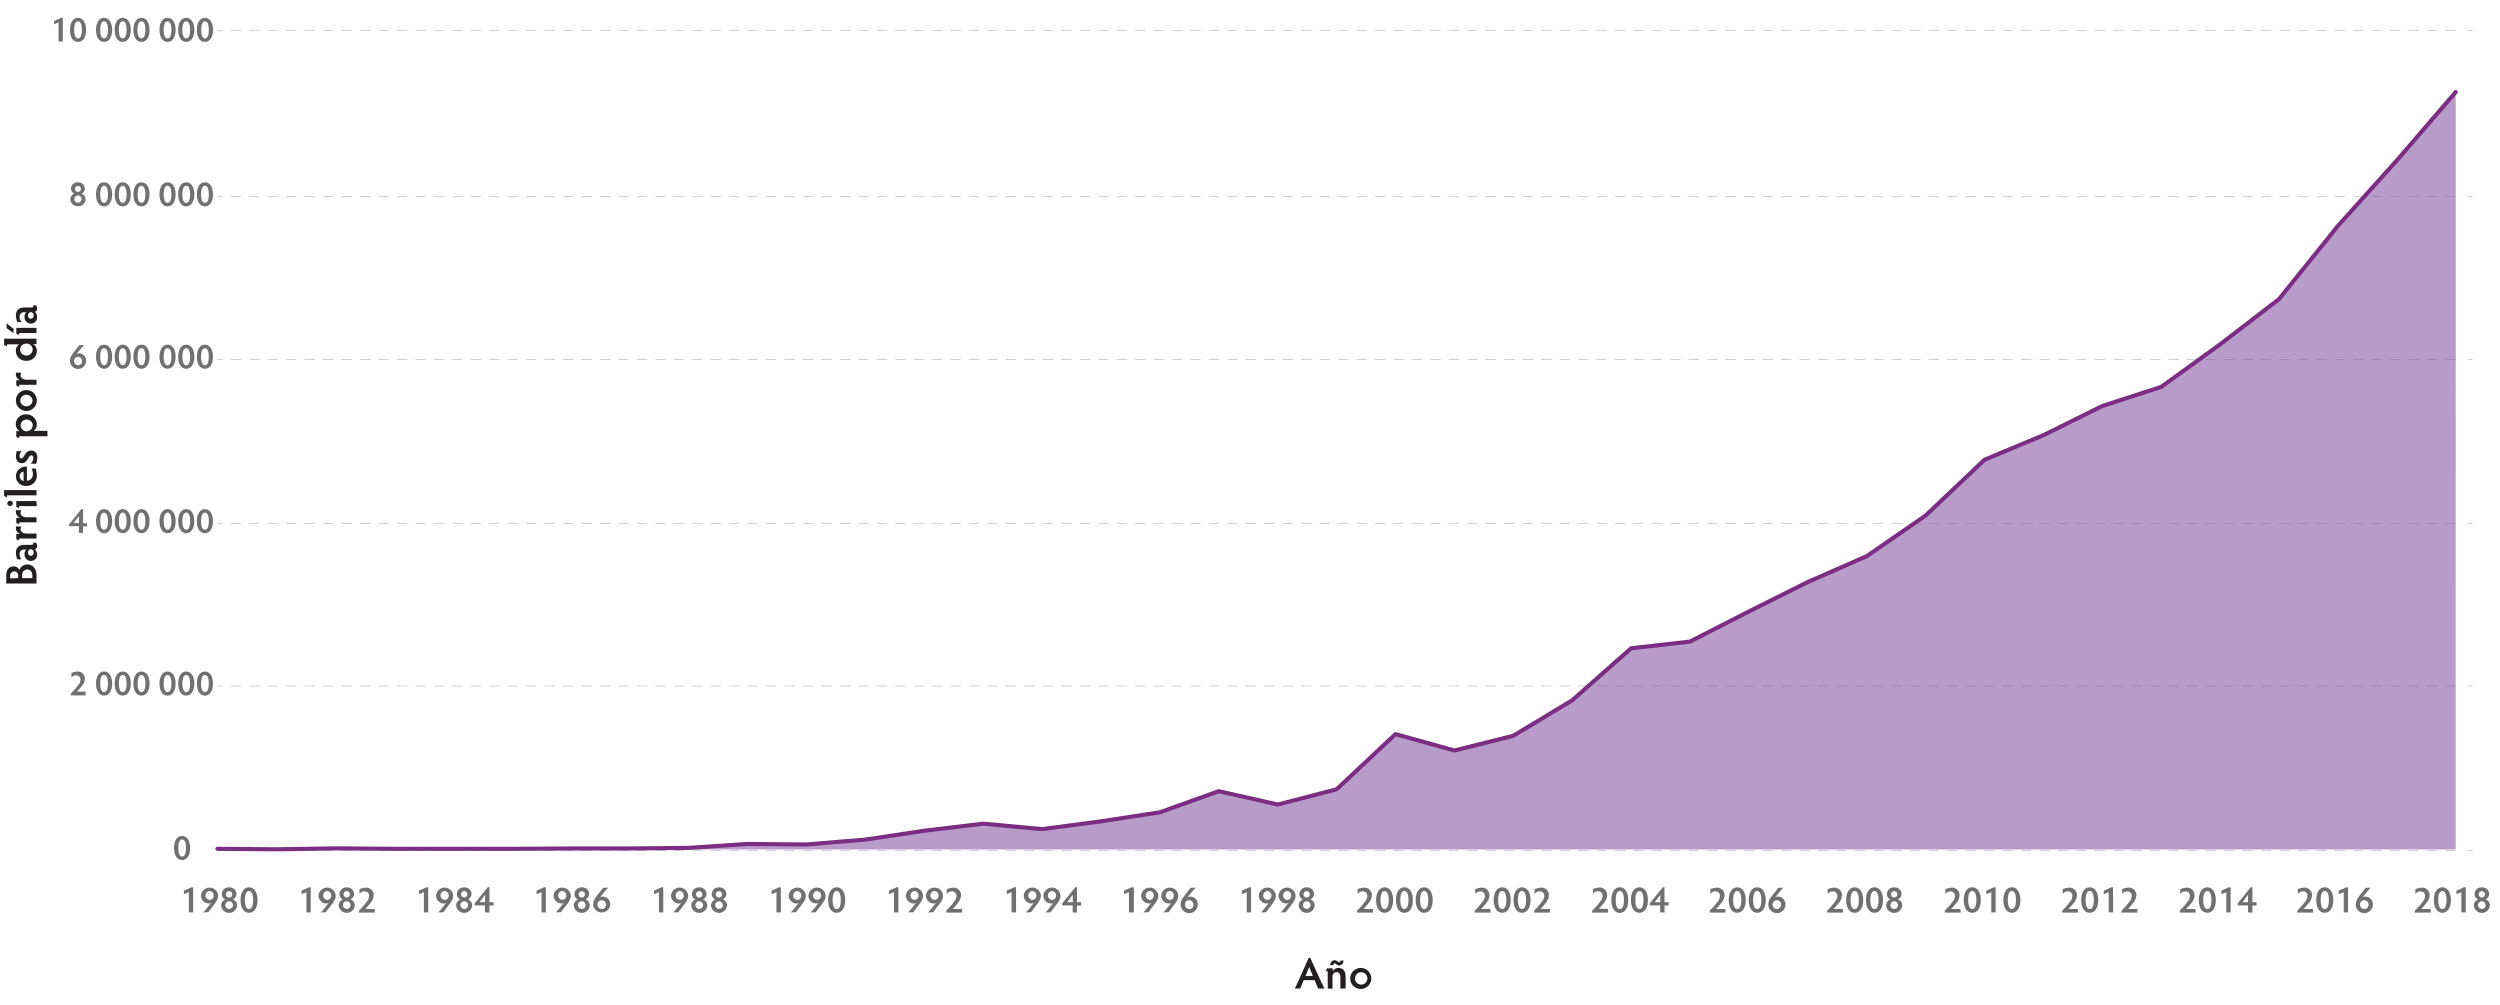 <svg id="Layer_1" data-name="Layer 1" xmlns="http://www.w3.org/2000/svg" viewBox="0 0 509.33 204.85"><defs><style>.cls-1,.cls-2,.cls-3,.cls-5{fill:none;}.cls-2,.cls-3{stroke:#414042;stroke-miterlimit:10;stroke-width:0.05px;}.cls-3{stroke-dasharray:2.09 1.67;}.cls-4{fill:#713b97;opacity:0.5;}.cls-5{stroke:#7a2d82;stroke-linecap:round;stroke-linejoin:round;stroke-width:0.84px;}.cls-6{isolation:isolate;}.cls-7{fill:#707071;}.cls-8{fill:#231f20;}</style></defs><title>Murray-Importaciones-de-petroleo-crudo-de-China-de-1980-2018-fig-1</title><rect class="cls-1" x="39.75" y="6.38" width="464.02" height="166.68"/><line class="cls-2" x1="44.3" y1="173.27" x2="45.35" y2="173.27"/><line class="cls-3" x1="47.02" y1="173.27" x2="501.88" y2="173.27"/><line class="cls-2" x1="502.72" y1="173.27" x2="503.77" y2="173.27"/><line class="cls-2" x1="44.3" y1="139.76" x2="45.35" y2="139.76"/><line class="cls-3" x1="47.02" y1="139.76" x2="501.88" y2="139.76"/><line class="cls-2" x1="502.72" y1="139.76" x2="503.77" y2="139.76"/><line class="cls-2" x1="44.3" y1="106.68" x2="45.35" y2="106.68"/><line class="cls-3" x1="47.02" y1="106.68" x2="501.88" y2="106.68"/><line class="cls-2" x1="502.72" y1="106.68" x2="503.77" y2="106.68"/><line class="cls-2" x1="44.3" y1="73.18" x2="45.35" y2="73.18"/><line class="cls-3" x1="47.02" y1="73.18" x2="501.88" y2="73.18"/><line class="cls-2" x1="502.72" y1="73.18" x2="503.77" y2="73.18"/><line class="cls-2" x1="44.3" y1="40.09" x2="45.35" y2="40.09"/><line class="cls-3" x1="47.02" y1="40.09" x2="501.88" y2="40.09"/><line class="cls-2" x1="502.72" y1="40.09" x2="503.77" y2="40.09"/><line class="cls-2" x1="44.3" y1="6.17" x2="45.35" y2="6.17"/><line class="cls-3" x1="47.02" y1="6.17" x2="501.88" y2="6.17"/><line class="cls-2" x1="502.72" y1="6.17" x2="503.77" y2="6.17"/><rect class="cls-1" x="39.75" y="6.38" width="464.02" height="166.68"/><path class="cls-4" d="M44.3,172.93l12,.1,12-.19,12,.09,12,0h12l12-.07h12l12-.12,12-.8,12,.11,12-1,12-1.8,12-1.44,12,1.11,12-1.59,12-1.84,12-4.3,12,2.72,12-3.1,12-11.25,12,3.34,12-3,12-7.23,12-10.6,12-1.36,12-6.14,12-6,12-5.26,12-8.28,12-11.37,12-5,12-5.95,12-3.89,12-8.67,12-9.22,12-14.91,12-13.34,12-13.93V173.06H44.3"/><path class="cls-5" d="M44.3,172.93l12,.1,12-.19,12,.09,12,0h12l12-.07h12l12-.12,12-.8,12,.11,12-1,12-1.8,12-1.44,12,1.11,12-1.59,12-1.84,12-4.3,12,2.72,12-3.1,12-11.25,12,3.34,12-3,12-7.23,12-10.6,12-1.36,12-6.14,12-6,12-5.26,12-8.28,12-11.37,12-5,12-5.95,12-3.89,12-8.67,12-9.22,12-14.91,12-13.34,12-13.93"/><path class="cls-1" d="M40.11,172.93H44.3l12,.1,12-.19,12,.09,12,0h12l12-.07h12l12-.12,12-.8,12,.11,12-1,12-1.8,12-1.44,12,1.11,12-1.59,12-1.84,12-4.3,12,2.72,12-3.1,12-11.25,12,3.34,12-3,12-7.23,12-10.6,12-1.36,12-6.14,12-6,12-5.26,12-8.28,12-11.37,12-5,12-5.95,12-3.89,12-8.67,12-9.22,12-14.91,12-13.34,12-13.93h4.19"/><g class="cls-6"><path class="cls-7" d="M38.47,185.89c0-.16,0-.52,0-.79v-3.34c-.22.09-.73.3-1,.42v-.74c.28-.1,1.13-.47,1.5-.67h.39a8.06,8.06,0,0,0,0,.89v3.44c0,.28,0,.64,0,.79Z"/><path class="cls-7" d="M41.38,185.89c.19-.19.45-.47.65-.71.33-.4.72-.91,1-1.24a1,1,0,0,1-.45.13,1.61,1.61,0,0,1-1.63-1.62,1.75,1.75,0,0,1,3.49,0c0,.82-.41,1.33-1.38,2.57-.2.27-.52.66-.61.83Zm1.31-4.36a.91.91,0,0,0,0,1.81.85.85,0,0,0,.84-.88A.89.89,0,0,0,42.69,181.53Z"/><path class="cls-7" d="M46.68,180.79a1.39,1.39,0,0,1,1.5,1.32,1.21,1.21,0,0,1-.75,1.12,1.3,1.3,0,0,1,.89,1.24,1.64,1.64,0,0,1-3.27,0,1.33,1.33,0,0,1,.86-1.22,1.17,1.17,0,0,1-.71-1.11A1.38,1.38,0,0,1,46.68,180.79Zm0,4.39a.78.78,0,1,0,0-1.56.78.78,0,0,0-.77.77A.79.79,0,0,0,46.68,185.18Zm0-2.33a.64.64,0,0,0,.64-.66.62.62,0,0,0-.64-.63.64.64,0,0,0-.64.63A.65.65,0,0,0,46.68,182.85Z"/><path class="cls-7" d="M50.73,180.77c1.13,0,1.74,1.13,1.74,2.6s-.61,2.6-1.74,2.6S49,184.83,49,183.37,49.6,180.77,50.73,180.77Zm0,4.44c.57,0,.85-.76.85-1.84s-.28-1.85-.85-1.85-.84.76-.84,1.85S50.17,185.21,50.73,185.21Z"/></g><g class="cls-6"><path class="cls-7" d="M62.43,185.89c0-.16,0-.52,0-.79v-3.34c-.22.09-.74.3-1,.42v-.74c.28-.1,1.13-.47,1.5-.67h.38c0,.18,0,.63,0,.89v3.44c0,.28,0,.64,0,.79Z"/><path class="cls-7" d="M65.34,185.89a9.1,9.1,0,0,0,.64-.71c.33-.4.73-.91,1-1.24a1,1,0,0,1-.45.13,1.61,1.61,0,0,1-1.63-1.62,1.75,1.75,0,0,1,3.49,0c0,.82-.41,1.33-1.38,2.57-.2.27-.52.66-.62.83Zm1.31-4.36a.91.91,0,0,0,0,1.81.86.86,0,0,0,.84-.88A.89.89,0,0,0,66.65,181.53Z"/><path class="cls-7" d="M70.64,180.79a1.38,1.38,0,0,1,1.49,1.32,1.2,1.2,0,0,1-.74,1.12,1.3,1.3,0,0,1,.89,1.24,1.64,1.64,0,0,1-3.27,0,1.33,1.33,0,0,1,.86-1.22,1.17,1.17,0,0,1-.71-1.11A1.38,1.38,0,0,1,70.64,180.79Zm0,4.39a.78.78,0,1,0,0-1.56.78.78,0,0,0-.77.77A.79.79,0,0,0,70.64,185.18Zm0-2.33a.64.64,0,0,0,.64-.66.64.64,0,0,0-1.28,0A.65.65,0,0,0,70.64,182.85Z"/><path class="cls-7" d="M76.34,185.92c-.26,0-.8,0-1.21,0h-2v-.41a12.73,12.73,0,0,0,1.57-1.78,1.88,1.88,0,0,0,.49-1.19.88.88,0,0,0-.89-.94,1.24,1.24,0,0,0-1.07.55v-1a4.33,4.33,0,0,1,1.3-.31,1.51,1.51,0,0,1,1.6,1.6,2.54,2.54,0,0,1-.69,1.57,13.66,13.66,0,0,1-1,1.18h.85c.44,0,.83,0,1.06,0Z"/></g><g class="cls-6"><path class="cls-7" d="M86.36,185.89c0-.16,0-.52,0-.79v-3.34c-.22.09-.73.3-1,.42v-.74c.28-.1,1.13-.47,1.5-.67h.38c0,.18,0,.63,0,.89v3.44c0,.28,0,.64,0,.79Z"/><path class="cls-7" d="M89.27,185.89c.19-.19.44-.47.64-.71.33-.4.72-.91,1-1.24a.88.88,0,0,1-.44.13,1.61,1.61,0,0,1-1.63-1.62,1.75,1.75,0,0,1,3.49,0c0,.82-.42,1.33-1.39,2.57-.19.27-.51.66-.61.83Zm1.3-4.36a.91.91,0,0,0,0,1.81.86.86,0,0,0,.85-.88A.89.89,0,0,0,90.57,181.53Z"/><path class="cls-7" d="M94.57,180.79a1.39,1.39,0,0,1,1.49,1.32,1.19,1.19,0,0,1-.75,1.12,1.3,1.3,0,0,1,.89,1.24,1.64,1.64,0,0,1-3.27,0,1.33,1.33,0,0,1,.87-1.22,1.17,1.17,0,0,1-.72-1.11A1.39,1.39,0,0,1,94.57,180.79Zm0,4.39a.78.78,0,1,0-.77-.79A.78.78,0,0,0,94.57,185.18Zm0-2.33a.64.64,0,0,0,.64-.66.64.64,0,0,0-1.28,0A.64.64,0,0,0,94.57,182.85Z"/><path class="cls-7" d="M98.81,185.89c0-.19,0-.46,0-.73v-.7H96.7v-.39l2.68-3.32h.33c0,.19,0,.57,0,.9v2.15l.85,0v.69l-.85,0v.7c0,.28,0,.56,0,.73Zm-1.12-2.08h1.14v-1.52Z"/></g><g class="cls-6"><path class="cls-7" d="M110.32,185.89c0-.16,0-.52,0-.79v-3.34c-.22.09-.73.3-1,.42v-.74c.27-.1,1.13-.47,1.5-.67h.38c0,.18,0,.63,0,.89v3.44c0,.28,0,.64,0,.79Z"/><path class="cls-7" d="M113.23,185.89c.19-.19.44-.47.64-.71.33-.4.72-.91,1-1.24a.91.91,0,0,1-.44.13,1.61,1.61,0,0,1-1.63-1.62,1.75,1.75,0,0,1,3.49,0c0,.82-.42,1.33-1.39,2.57-.2.27-.51.66-.61.83Zm1.3-4.36a.91.91,0,0,0,0,1.81.86.86,0,0,0,.85-.88A.89.89,0,0,0,114.53,181.53Z"/><path class="cls-7" d="M118.53,180.79a1.39,1.39,0,0,1,1.49,1.32,1.21,1.21,0,0,1-.75,1.12,1.3,1.3,0,0,1,.89,1.24,1.64,1.64,0,0,1-3.27,0,1.33,1.33,0,0,1,.87-1.22,1.17,1.17,0,0,1-.72-1.11A1.39,1.39,0,0,1,118.53,180.79Zm0,4.39a.78.78,0,0,0,0-1.56.77.77,0,0,0-.77.77A.78.78,0,0,0,118.53,185.18Zm0-2.33a.64.64,0,0,0,.64-.66.64.64,0,0,0-1.28,0A.64.64,0,0,0,118.53,182.85Z"/><path class="cls-7" d="M123.9,180.85c-.19.19-.47.51-.75.84s-.58.71-.91,1.12a1,1,0,0,1,.55-.14,1.53,1.53,0,0,1,1.53,1.62,1.74,1.74,0,0,1-3.47,0c0-.77.27-1.23,1.42-2.63a6.1,6.1,0,0,0,.58-.78Zm-1.3,4.36a.88.88,0,0,0,.86-.89.9.9,0,0,0-.88-.92.87.87,0,0,0-.86.89A.9.9,0,0,0,122.6,185.21Z"/></g><g class="cls-6"><path class="cls-7" d="M134.24,185.89c0-.16,0-.52,0-.79v-3.34c-.22.09-.74.3-1,.42v-.74c.28-.1,1.13-.47,1.5-.67h.39a8.06,8.06,0,0,0,0,.89v3.44c0,.28,0,.64,0,.79Z"/><path class="cls-7" d="M137.15,185.89a9.1,9.1,0,0,0,.64-.71c.34-.4.73-.91,1-1.24a1,1,0,0,1-.45.13,1.61,1.61,0,0,1-1.63-1.62,1.75,1.75,0,0,1,3.49,0c0,.82-.41,1.33-1.38,2.57-.2.27-.52.66-.61.83Zm1.31-4.36a.91.91,0,0,0,0,1.81.86.86,0,0,0,.84-.88A.89.89,0,0,0,138.46,181.53Z"/><path class="cls-7" d="M142.45,180.79a1.38,1.38,0,0,1,1.49,1.32,1.2,1.2,0,0,1-.74,1.12,1.3,1.3,0,0,1,.89,1.24,1.64,1.64,0,0,1-3.27,0,1.33,1.33,0,0,1,.86-1.22,1.17,1.17,0,0,1-.71-1.11A1.38,1.38,0,0,1,142.45,180.79Zm0,4.39a.78.78,0,1,0,0-1.56.78.78,0,0,0-.77.77A.79.79,0,0,0,142.45,185.18Zm0-2.33a.64.64,0,0,0,.64-.66.64.64,0,0,0-1.28,0A.65.65,0,0,0,142.45,182.85Z"/><path class="cls-7" d="M146.49,180.79a1.39,1.39,0,0,1,1.49,1.32,1.21,1.21,0,0,1-.75,1.12,1.3,1.3,0,0,1,.89,1.24,1.64,1.64,0,0,1-3.27,0,1.33,1.33,0,0,1,.87-1.22,1.17,1.17,0,0,1-.72-1.11A1.39,1.39,0,0,1,146.49,180.79Zm0,4.39a.78.78,0,0,0,0-1.56.77.77,0,0,0-.77.77A.78.78,0,0,0,146.49,185.18Zm0-2.33a.64.64,0,0,0,.64-.66.63.63,0,0,0-.64-.63.64.64,0,0,0-.65.63A.65.65,0,0,0,146.49,182.85Z"/></g><g class="cls-6"><path class="cls-7" d="M158.2,185.89c0-.16,0-.52,0-.79v-3.34c-.21.09-.73.3-1,.42v-.74c.28-.1,1.13-.47,1.5-.67h.38c0,.18,0,.63,0,.89v3.44c0,.28,0,.64,0,.79Z"/><path class="cls-7" d="M161.11,185.89a9.1,9.1,0,0,0,.64-.71c.33-.4.73-.91,1-1.24a.88.88,0,0,1-.44.13,1.61,1.61,0,0,1-1.63-1.62,1.75,1.75,0,0,1,3.49,0c0,.82-.41,1.33-1.38,2.57-.2.27-.52.66-.62.83Zm1.31-4.36a.91.91,0,0,0,0,1.81.86.86,0,0,0,.84-.88A.89.89,0,0,0,162.42,181.53Z"/><path class="cls-7" d="M165.14,185.89c.19-.19.45-.47.65-.71.33-.4.72-.91,1-1.24a1,1,0,0,1-.45.13,1.61,1.61,0,0,1-1.63-1.62,1.75,1.75,0,0,1,3.49,0c0,.82-.41,1.33-1.38,2.57-.2.27-.51.66-.61.83Zm1.31-4.36a.91.91,0,0,0,0,1.81.85.85,0,0,0,.84-.88A.89.89,0,0,0,166.45,181.53Z"/><path class="cls-7" d="M170.46,180.77c1.13,0,1.74,1.13,1.74,2.6s-.61,2.6-1.74,2.6-1.73-1.14-1.73-2.6S169.33,180.77,170.46,180.77Zm0,4.44c.57,0,.84-.76.84-1.84s-.27-1.85-.84-1.85-.84.76-.84,1.85S169.89,185.21,170.46,185.21Z"/></g><g class="cls-6"><path class="cls-7" d="M182.13,185.89c0-.16,0-.52,0-.79v-3.34c-.22.09-.73.3-1,.42v-.74a15.3,15.3,0,0,0,1.5-.67h.39c0,.18,0,.63,0,.89v3.44c0,.28,0,.64,0,.79Z"/><path class="cls-7" d="M185,185.89c.18-.19.44-.47.64-.71.33-.4.72-.91,1-1.24a.91.91,0,0,1-.45.13,1.61,1.61,0,0,1-1.62-1.62,1.75,1.75,0,0,1,3.49,0c0,.82-.42,1.33-1.39,2.57-.2.27-.51.66-.61.83Zm1.3-4.36a.91.91,0,0,0,0,1.81.85.85,0,0,0,.84-.88A.89.89,0,0,0,186.34,181.53Z"/><path class="cls-7" d="M189.07,185.89c.19-.19.44-.47.64-.71.33-.4.72-.91,1-1.24a.88.88,0,0,1-.44.13,1.61,1.61,0,0,1-1.63-1.62,1.75,1.75,0,0,1,3.49,0c0,.82-.42,1.33-1.39,2.57-.19.27-.51.66-.61.83Zm1.3-4.36a.91.91,0,0,0,0,1.81.86.86,0,0,0,.85-.88A.89.89,0,0,0,190.37,181.53Z"/><path class="cls-7" d="M196,185.92c-.25,0-.79,0-1.21,0h-2v-.41a12.73,12.73,0,0,0,1.57-1.78,1.91,1.91,0,0,0,.5-1.19.89.89,0,0,0-.9-.94,1.26,1.26,0,0,0-1.07.55v-1a4.33,4.33,0,0,1,1.31-.31,1.51,1.51,0,0,1,1.59,1.6,2.58,2.58,0,0,1-.68,1.57,13.71,13.71,0,0,1-1,1.18H195c.44,0,.82,0,1.05,0Z"/></g><g class="cls-6"><path class="cls-7" d="M206.09,185.89c0-.16,0-.52,0-.79v-3.34c-.22.09-.73.3-1,.42v-.74a15.3,15.3,0,0,0,1.5-.67H207c0,.18,0,.63,0,.89v3.44c0,.28,0,.64,0,.79Z"/><path class="cls-7" d="M209,185.89c.18-.19.44-.47.64-.71.33-.4.72-.91,1-1.24a.91.91,0,0,1-.45.13,1.61,1.61,0,0,1-1.62-1.62,1.75,1.75,0,0,1,3.49,0c0,.82-.42,1.33-1.39,2.57-.2.27-.51.66-.61.83Zm1.3-4.36a.91.91,0,0,0,0,1.81.85.85,0,0,0,.84-.88A.89.89,0,0,0,210.3,181.53Z"/><path class="cls-7" d="M213,185.89c.19-.19.44-.47.64-.71.33-.4.72-.91,1-1.24a.88.88,0,0,1-.44.13,1.61,1.61,0,0,1-1.63-1.62,1.75,1.75,0,0,1,3.49,0c0,.82-.42,1.33-1.39,2.57-.19.27-.51.66-.61.83Zm1.3-4.36a.91.91,0,0,0,0,1.81.86.86,0,0,0,.85-.88A.89.89,0,0,0,214.33,181.53Z"/><path class="cls-7" d="M218.53,185.89a5.32,5.32,0,0,0,0-.73v-.7h-2.13v-.39l2.68-3.32h.33c0,.19,0,.57,0,.9v2.15l.84,0v.69l-.84,0v.7c0,.28,0,.56,0,.73Zm-1.11-2.08h1.14v-1.52Z"/></g><g class="cls-6"><path class="cls-7" d="M230,185.89c0-.16,0-.52,0-.79v-3.34c-.21.09-.73.3-1,.42v-.74c.28-.1,1.13-.47,1.5-.67H231c0,.18,0,.63,0,.89v3.44c0,.28,0,.64,0,.79Z"/><path class="cls-7" d="M232.92,185.89a9.1,9.1,0,0,0,.64-.71c.33-.4.73-.91,1-1.24a.88.88,0,0,1-.44.13,1.61,1.61,0,0,1-1.63-1.62,1.75,1.75,0,0,1,3.49,0c0,.82-.41,1.33-1.39,2.57-.19.27-.51.66-.61.83Zm1.31-4.36a.91.91,0,0,0,0,1.81.86.86,0,0,0,.84-.88A.89.89,0,0,0,234.23,181.53Z"/><path class="cls-7" d="M237,185.89c.19-.19.45-.47.65-.71.33-.4.72-.91,1-1.24a1,1,0,0,1-.45.13,1.61,1.61,0,0,1-1.63-1.62,1.75,1.75,0,0,1,3.49,0c0,.82-.41,1.33-1.38,2.57-.2.27-.52.66-.61.83Zm1.31-4.36a.91.91,0,0,0,0,1.81.85.85,0,0,0,.84-.88A.89.89,0,0,0,238.26,181.53Z"/><path class="cls-7" d="M243.6,180.85c-.19.19-.48.51-.76.84s-.58.71-.9,1.12a1,1,0,0,1,.55-.14,1.53,1.53,0,0,1,1.53,1.62,1.74,1.74,0,0,1-3.48,0c0-.77.27-1.23,1.43-2.63a6.1,6.1,0,0,0,.58-.78Zm-1.31,4.36a.87.87,0,0,0,.86-.89.9.9,0,0,0-.87-.92.87.87,0,0,0-.87.89A.91.91,0,0,0,242.29,185.21Z"/></g><g class="cls-6"><path class="cls-7" d="M254,185.89c0-.16,0-.52,0-.79v-3.34c-.22.09-.73.3-1,.42v-.74c.28-.1,1.13-.47,1.5-.67h.38c0,.18,0,.63,0,.89v3.44c0,.28,0,.64,0,.79Z"/><path class="cls-7" d="M256.88,185.89a9.1,9.1,0,0,0,.64-.71c.33-.4.73-.91,1-1.24a.88.88,0,0,1-.44.13,1.61,1.61,0,0,1-1.63-1.62,1.75,1.75,0,0,1,3.49,0c0,.82-.41,1.33-1.39,2.57-.19.27-.51.66-.61.83Zm1.3-4.36a.91.91,0,0,0,0,1.81.86.86,0,0,0,.85-.88A.89.89,0,0,0,258.18,181.53Z"/><path class="cls-7" d="M260.91,185.89a9.1,9.1,0,0,0,.64-.71c.34-.4.73-.91,1-1.24a1,1,0,0,1-.45.13,1.61,1.61,0,0,1-1.63-1.62,1.75,1.75,0,0,1,3.49,0c0,.82-.41,1.33-1.38,2.57-.2.27-.52.66-.61.83Zm1.31-4.36a.91.91,0,0,0,0,1.81.86.86,0,0,0,.84-.88A.89.89,0,0,0,262.22,181.53Z"/><path class="cls-7" d="M266.21,180.79a1.39,1.39,0,0,1,1.5,1.32,1.21,1.21,0,0,1-.75,1.12,1.3,1.3,0,0,1,.89,1.24,1.64,1.64,0,0,1-3.27,0,1.33,1.33,0,0,1,.86-1.22,1.17,1.17,0,0,1-.71-1.11A1.38,1.38,0,0,1,266.21,180.79Zm0,4.39a.78.78,0,1,0,0-1.56.78.78,0,0,0-.77.77A.79.79,0,0,0,266.21,185.18Zm0-2.33a.64.64,0,0,0,.64-.66.64.64,0,0,0-1.28,0A.65.65,0,0,0,266.21,182.85Z"/></g><g class="cls-6"><path class="cls-7" d="M279.71,185.92c-.26,0-.8,0-1.22,0h-2v-.41a12.12,12.12,0,0,0,1.57-1.78,1.91,1.91,0,0,0,.5-1.19.88.88,0,0,0-.9-.94,1.26,1.26,0,0,0-1.07.55v-1a4.33,4.33,0,0,1,1.31-.31,1.51,1.51,0,0,1,1.59,1.6,2.58,2.58,0,0,1-.68,1.57,13.71,13.71,0,0,1-1,1.18h.86c.44,0,.82,0,1.06,0Z"/><path class="cls-7" d="M282.09,180.77c1.13,0,1.74,1.13,1.74,2.6s-.61,2.6-1.74,2.6-1.74-1.14-1.74-2.6S281,180.77,282.09,180.77Zm0,4.44c.57,0,.84-.76.84-1.84s-.27-1.85-.84-1.85-.84.76-.84,1.85S281.52,185.21,282.09,185.21Z"/><path class="cls-7" d="M286.12,180.77c1.13,0,1.74,1.13,1.74,2.6s-.61,2.6-1.74,2.6-1.73-1.14-1.73-2.6S285,180.77,286.12,180.77Zm0,4.44c.57,0,.84-.76.84-1.84s-.27-1.85-.84-1.85-.84.76-.84,1.85S285.56,185.21,286.12,185.21Z"/><path class="cls-7" d="M290.15,180.77c1.13,0,1.74,1.13,1.74,2.6s-.61,2.6-1.74,2.6-1.73-1.14-1.73-2.6S289,180.77,290.15,180.77Zm0,4.44c.58,0,.85-.76.85-1.84s-.27-1.85-.85-1.85-.83.76-.83,1.85S289.59,185.21,290.15,185.21Z"/></g><g class="cls-6"><path class="cls-7" d="M303.66,185.92c-.25,0-.8,0-1.21,0h-2v-.41a12.73,12.73,0,0,0,1.57-1.78,1.91,1.91,0,0,0,.5-1.19.89.89,0,0,0-.9-.94,1.24,1.24,0,0,0-1.07.55v-1a4.33,4.33,0,0,1,1.31-.31,1.51,1.51,0,0,1,1.59,1.6,2.58,2.58,0,0,1-.68,1.57,15.64,15.64,0,0,1-1.05,1.18h.86c.44,0,.82,0,1.05,0Z"/><path class="cls-7" d="M306.05,180.77c1.13,0,1.74,1.13,1.74,2.6s-.61,2.6-1.74,2.6-1.74-1.14-1.74-2.6S304.92,180.77,306.05,180.77Zm0,4.44c.57,0,.84-.76.84-1.84s-.27-1.85-.84-1.85-.84.76-.84,1.85S305.48,185.21,306.05,185.21Z"/><path class="cls-7" d="M310.08,180.77c1.13,0,1.74,1.13,1.74,2.6s-.61,2.6-1.74,2.6-1.73-1.14-1.73-2.6S309,180.77,310.08,180.77Zm0,4.44c.57,0,.84-.76.84-1.84s-.27-1.85-.84-1.85-.84.76-.84,1.85S309.51,185.21,310.08,185.21Z"/><path class="cls-7" d="M315.76,185.92c-.25,0-.8,0-1.21,0h-2v-.41a12.73,12.73,0,0,0,1.57-1.78,1.91,1.91,0,0,0,.5-1.19.89.89,0,0,0-.9-.94,1.24,1.24,0,0,0-1.07.55v-1a4.33,4.33,0,0,1,1.3-.31,1.51,1.51,0,0,1,1.6,1.6,2.58,2.58,0,0,1-.68,1.57,15.64,15.64,0,0,1-1,1.18h.86c.43,0,.82,0,1.05,0Z"/></g><g class="cls-6"><path class="cls-7" d="M327.59,185.92c-.26,0-.8,0-1.21,0h-2v-.41A12.73,12.73,0,0,0,326,183.7a1.88,1.88,0,0,0,.49-1.19.88.88,0,0,0-.89-.94,1.24,1.24,0,0,0-1.07.55v-1a4.33,4.33,0,0,1,1.3-.31,1.51,1.51,0,0,1,1.6,1.6,2.54,2.54,0,0,1-.69,1.57,13.66,13.66,0,0,1-1,1.18h.86c.43,0,.82,0,1,0Z"/><path class="cls-7" d="M330,180.77c1.13,0,1.74,1.13,1.74,2.6S331.1,186,330,186s-1.73-1.14-1.73-2.6S328.84,180.77,330,180.77Zm0,4.44c.58,0,.85-.76.85-1.84s-.27-1.85-.85-1.85-.83.76-.83,1.85S329.41,185.21,330,185.21Z"/><path class="cls-7" d="M334,180.77c1.13,0,1.74,1.13,1.74,2.6s-.61,2.6-1.74,2.6-1.74-1.14-1.74-2.6S332.87,180.77,334,180.77Zm0,4.44c.57,0,.84-.76.84-1.84s-.27-1.85-.84-1.85-.84.76-.84,1.85S333.44,185.21,334,185.21Z"/><path class="cls-7" d="M338.23,185.89c0-.19,0-.46,0-.73v-.7h-2.13v-.39l2.68-3.32h.33c0,.19,0,.57,0,.9v2.15l.85,0v.69l-.85,0v.7c0,.28,0,.56,0,.73Zm-1.12-2.08h1.14v-1.52Z"/></g><g class="cls-6"><path class="cls-7" d="M351.55,185.92c-.26,0-.8,0-1.21,0h-2v-.41a12.73,12.73,0,0,0,1.56-1.78,1.85,1.85,0,0,0,.5-1.19.88.88,0,0,0-.89-.94,1.24,1.24,0,0,0-1.07.55v-1a4.33,4.33,0,0,1,1.3-.31,1.51,1.51,0,0,1,1.6,1.6,2.54,2.54,0,0,1-.69,1.57,13.71,13.71,0,0,1-1.05,1.18h.86c.44,0,.82,0,1.06,0Z"/><path class="cls-7" d="M353.93,180.77c1.13,0,1.74,1.13,1.74,2.6s-.61,2.6-1.74,2.6-1.73-1.14-1.73-2.6S352.8,180.77,353.93,180.77Zm0,4.44c.57,0,.84-.76.84-1.84s-.27-1.85-.84-1.85-.84.76-.84,1.85S353.37,185.21,353.93,185.21Z"/><path class="cls-7" d="M358,180.77c1.13,0,1.74,1.13,1.74,2.6s-.61,2.6-1.74,2.6-1.73-1.14-1.73-2.6S356.83,180.77,358,180.77Zm0,4.44c.58,0,.85-.76.85-1.84s-.27-1.85-.85-1.85-.83.76-.83,1.85S357.4,185.21,358,185.21Z"/><path class="cls-7" d="M363.32,180.85c-.19.19-.47.51-.75.84s-.58.71-.91,1.12a1,1,0,0,1,.56-.14,1.53,1.53,0,0,1,1.53,1.62,1.74,1.74,0,0,1-3.48,0c0-.77.27-1.23,1.42-2.63a5.24,5.24,0,0,0,.58-.78Zm-1.3,4.36a.88.88,0,0,0,.86-.89.9.9,0,0,0-.88-.92.87.87,0,0,0-.86.89A.91.91,0,0,0,362,185.21Z"/></g><g class="cls-6"><path class="cls-7" d="M375.47,185.92c-.25,0-.79,0-1.21,0h-2v-.41a12.73,12.73,0,0,0,1.57-1.78,1.91,1.91,0,0,0,.5-1.19.89.89,0,0,0-.9-.94,1.24,1.24,0,0,0-1.07.55v-1a4.33,4.33,0,0,1,1.31-.31,1.51,1.51,0,0,1,1.59,1.6,2.58,2.58,0,0,1-.68,1.57,13.71,13.71,0,0,1-1.05,1.18h.86c.44,0,.82,0,1.05,0Z"/><path class="cls-7" d="M377.86,180.77c1.13,0,1.74,1.13,1.74,2.6s-.61,2.6-1.74,2.6-1.74-1.14-1.74-2.6S376.73,180.77,377.86,180.77Zm0,4.44c.57,0,.84-.76.84-1.84s-.27-1.85-.84-1.85-.84.76-.84,1.85S377.29,185.21,377.86,185.21Z"/><path class="cls-7" d="M381.89,180.77c1.13,0,1.74,1.13,1.74,2.6s-.61,2.6-1.74,2.6-1.73-1.14-1.73-2.6S380.76,180.77,381.89,180.77Zm0,4.44c.57,0,.84-.76.84-1.84s-.27-1.85-.84-1.85-.84.76-.84,1.85S381.32,185.21,381.89,185.21Z"/><path class="cls-7" d="M385.91,180.79a1.39,1.39,0,0,1,1.49,1.32,1.19,1.19,0,0,1-.75,1.12,1.3,1.3,0,0,1,.89,1.24,1.64,1.64,0,0,1-3.27,0,1.33,1.33,0,0,1,.87-1.22,1.17,1.17,0,0,1-.72-1.11A1.39,1.39,0,0,1,385.91,180.79Zm0,4.39a.78.78,0,0,0,0-1.56.77.77,0,0,0-.77.77A.78.78,0,0,0,385.91,185.18Zm0-2.33a.64.64,0,0,0,.64-.66.64.64,0,0,0-1.28,0A.64.64,0,0,0,385.91,182.85Z"/></g><g class="cls-6"><path class="cls-7" d="M399.43,185.92c-.25,0-.8,0-1.21,0h-2v-.41a12.73,12.73,0,0,0,1.57-1.78,1.91,1.91,0,0,0,.5-1.19.89.89,0,0,0-.9-.94,1.24,1.24,0,0,0-1.07.55v-1a4.33,4.33,0,0,1,1.3-.31,1.51,1.51,0,0,1,1.6,1.6,2.58,2.58,0,0,1-.68,1.57,15.64,15.64,0,0,1-1.05,1.18h.86c.43,0,.82,0,1.05,0Z"/><path class="cls-7" d="M401.81,180.77c1.14,0,1.75,1.13,1.75,2.6s-.61,2.6-1.75,2.6-1.73-1.14-1.73-2.6S400.68,180.77,401.81,180.77Zm0,4.44c.58,0,.85-.76.85-1.84s-.27-1.85-.85-1.85-.83.76-.83,1.85S401.25,185.21,401.81,185.21Z"/><path class="cls-7" d="M405.69,185.89c0-.16,0-.52,0-.79v-3.34c-.22.09-.73.3-1,.42v-.74c.28-.1,1.13-.47,1.5-.67h.38c0,.18,0,.63,0,.89v3.44c0,.28,0,.64,0,.79Z"/><path class="cls-7" d="M409.88,180.77c1.13,0,1.74,1.13,1.74,2.6s-.61,2.6-1.74,2.6-1.73-1.14-1.73-2.6S408.75,180.77,409.88,180.77Zm0,4.44c.57,0,.84-.76.84-1.84s-.27-1.85-.84-1.85-.84.76-.84,1.85S409.31,185.21,409.88,185.21Z"/></g><g class="cls-6"><path class="cls-7" d="M423.36,185.92c-.26,0-.8,0-1.22,0h-2v-.41a13.41,13.41,0,0,0,1.57-1.78,1.88,1.88,0,0,0,.49-1.19.88.88,0,0,0-.89-.94,1.28,1.28,0,0,0-1.08.55v-1a4.41,4.41,0,0,1,1.31-.31,1.51,1.51,0,0,1,1.6,1.6,2.54,2.54,0,0,1-.69,1.57,13.71,13.71,0,0,1-1.05,1.18h.86c.44,0,.82,0,1.06,0Z"/><path class="cls-7" d="M425.74,180.77c1.13,0,1.74,1.13,1.74,2.6s-.61,2.6-1.74,2.6-1.73-1.14-1.73-2.6S424.61,180.77,425.74,180.77Zm0,4.44c.57,0,.84-.76.84-1.84s-.27-1.85-.84-1.85-.84.76-.84,1.85S425.18,185.21,425.74,185.21Z"/><path class="cls-7" d="M429.61,185.89c0-.16,0-.52,0-.79v-3.34c-.22.09-.73.3-1,.42v-.74c.28-.1,1.13-.47,1.5-.67h.39a8.06,8.06,0,0,0,0,.89v3.44c0,.28,0,.64,0,.79Z"/><path class="cls-7" d="M435.46,185.92c-.26,0-.8,0-1.22,0h-2v-.41a12.73,12.73,0,0,0,1.56-1.78,1.85,1.85,0,0,0,.5-1.19.88.88,0,0,0-.9-.94,1.26,1.26,0,0,0-1.07.55v-1a4.33,4.33,0,0,1,1.31-.31,1.51,1.51,0,0,1,1.6,1.6,2.6,2.6,0,0,1-.69,1.57,13.71,13.71,0,0,1-1,1.18h.86c.44,0,.82,0,1.06,0Z"/></g><g class="cls-6"><path class="cls-7" d="M447.32,185.92c-.26,0-.8,0-1.22,0h-2v-.41a12.73,12.73,0,0,0,1.56-1.78,1.85,1.85,0,0,0,.5-1.19.88.88,0,0,0-.9-.94,1.26,1.26,0,0,0-1.07.55v-1a4.33,4.33,0,0,1,1.31-.31,1.52,1.52,0,0,1,1.6,1.6,2.6,2.6,0,0,1-.69,1.57,13.71,13.71,0,0,1-1.05,1.18h.86c.44,0,.82,0,1.06,0Z"/><path class="cls-7" d="M449.7,180.77c1.13,0,1.74,1.13,1.74,2.6s-.61,2.6-1.74,2.6-1.73-1.14-1.73-2.6S448.57,180.77,449.7,180.77Zm0,4.44c.57,0,.84-.76.84-1.84s-.27-1.85-.84-1.85-.84.76-.84,1.85S449.13,185.21,449.7,185.21Z"/><path class="cls-7" d="M453.57,185.89c0-.16,0-.52,0-.79v-3.34c-.22.09-.74.3-1,.42v-.74c.28-.1,1.13-.47,1.5-.67h.38c0,.18,0,.63,0,.89v3.44c0,.28,0,.64,0,.79Z"/><path class="cls-7" d="M458,185.89c0-.19,0-.46,0-.73v-.7h-2.12v-.39l2.67-3.32h.34c0,.19,0,.57,0,.9v2.15l.84,0v.69l-.84,0v.7c0,.28,0,.56,0,.73Zm-1.11-2.08H458v-1.52Z"/></g><g class="cls-6"><path class="cls-7" d="M471.24,185.92c-.25,0-.8,0-1.21,0h-2v-.41a12.73,12.73,0,0,0,1.57-1.78,1.91,1.91,0,0,0,.5-1.19.89.89,0,0,0-.9-.94,1.24,1.24,0,0,0-1.07.55v-1a4.33,4.33,0,0,1,1.3-.31,1.51,1.51,0,0,1,1.6,1.6,2.58,2.58,0,0,1-.68,1.57,15.64,15.64,0,0,1-1.05,1.18h.86c.43,0,.82,0,1.05,0Z"/><path class="cls-7" d="M473.63,180.77c1.13,0,1.74,1.13,1.74,2.6s-.61,2.6-1.74,2.6-1.74-1.14-1.74-2.6S472.49,180.77,473.63,180.77Zm0,4.44c.57,0,.84-.76.84-1.84s-.27-1.85-.84-1.85-.84.76-.84,1.85S473.06,185.21,473.63,185.21Z"/><path class="cls-7" d="M477.5,185.89c0-.16,0-.52,0-.79v-3.34c-.22.09-.73.3-1,.42v-.74c.28-.1,1.13-.47,1.5-.67h.38c0,.18,0,.63,0,.89v3.44c0,.28,0,.64,0,.79Z"/><path class="cls-7" d="M483,180.85c-.19.19-.48.51-.76.84s-.58.71-.9,1.12a1,1,0,0,1,.55-.14,1.53,1.53,0,0,1,1.53,1.62,1.74,1.74,0,0,1-3.48,0c0-.77.28-1.23,1.43-2.63a6.1,6.1,0,0,0,.58-.78Zm-1.31,4.36a.87.87,0,0,0,.86-.89.9.9,0,0,0-.87-.92.88.88,0,0,0-.87.89A.91.91,0,0,0,481.71,185.21Z"/></g><g class="cls-6"><path class="cls-7" d="M495.2,185.92c-.26,0-.8,0-1.21,0h-2v-.41a12.73,12.73,0,0,0,1.57-1.78,1.91,1.91,0,0,0,.5-1.19.89.89,0,0,0-.9-.94,1.24,1.24,0,0,0-1.07.55v-1a4.33,4.33,0,0,1,1.3-.31,1.51,1.51,0,0,1,1.6,1.6,2.54,2.54,0,0,1-.69,1.57,13.66,13.66,0,0,1-1,1.18h.86c.43,0,.82,0,1.05,0Z"/><path class="cls-7" d="M497.58,180.77c1.13,0,1.74,1.13,1.74,2.6s-.61,2.6-1.74,2.6-1.73-1.14-1.73-2.6S496.45,180.77,497.58,180.77Zm0,4.44c.58,0,.85-.76.85-1.84s-.27-1.85-.85-1.85-.83.76-.83,1.85S497,185.21,497.58,185.21Z"/><path class="cls-7" d="M501.46,185.89c0-.16,0-.52,0-.79v-3.34c-.22.09-.73.3-1,.42v-.74a15.3,15.3,0,0,0,1.5-.67h.39c0,.18,0,.63,0,.89v3.44c0,.28,0,.64,0,.79Z"/><path class="cls-7" d="M505.63,180.79a1.39,1.39,0,0,1,1.5,1.32,1.21,1.21,0,0,1-.75,1.12,1.3,1.3,0,0,1,.89,1.24,1.64,1.64,0,0,1-3.27,0,1.33,1.33,0,0,1,.86-1.22,1.18,1.18,0,0,1-.71-1.11A1.38,1.38,0,0,1,505.63,180.79Zm0,4.39a.78.78,0,1,0,0-1.56.78.78,0,0,0-.77.77A.79.79,0,0,0,505.63,185.18Zm0-2.33a.64.64,0,0,0,.64-.66.62.62,0,0,0-.64-.63.64.64,0,0,0-.64.63A.65.65,0,0,0,505.63,182.85Z"/></g><g class="cls-6"><path class="cls-7" d="M37.1,170.31c1.07,0,1.64,1.07,1.64,2.45s-.57,2.46-1.64,2.46-1.64-1.07-1.64-2.46S36,170.31,37.1,170.31Zm0,4.2c.54,0,.8-.72.8-1.75s-.26-1.74-.8-1.74-.79.72-.79,1.74S36.56,174.51,37.1,174.51Z"/></g><g class="cls-6"><path class="cls-7" d="M17.45,141.67c-.24,0-.75,0-1.15,0H14.44v-.39a11.41,11.41,0,0,0,1.49-1.69,1.76,1.76,0,0,0,.47-1.12.84.84,0,0,0-.85-.89,1.19,1.19,0,0,0-1,.52v-1a4.26,4.26,0,0,1,1.23-.29,1.43,1.43,0,0,1,1.51,1.51,2.4,2.4,0,0,1-.65,1.48,12.32,12.32,0,0,1-1,1.12h.81c.42,0,.78,0,1,0Z"/><path class="cls-7" d="M21.2,136.81c1.07,0,1.65,1.07,1.65,2.45s-.58,2.46-1.65,2.46-1.64-1.08-1.64-2.46S20.13,136.81,21.2,136.81Zm0,4.2c.54,0,.8-.72.8-1.75s-.26-1.75-.8-1.75-.79.72-.79,1.75S20.67,141,21.2,141Z"/><path class="cls-7" d="M25,136.81c1.07,0,1.65,1.07,1.65,2.45s-.58,2.46-1.65,2.46-1.64-1.08-1.64-2.46S23.94,136.81,25,136.81Zm0,4.2c.54,0,.8-.72.8-1.75s-.26-1.75-.8-1.75-.79.72-.79,1.75S24.48,141,25,141Z"/><path class="cls-7" d="M28.82,136.81c1.07,0,1.65,1.07,1.65,2.45s-.58,2.46-1.65,2.46-1.64-1.08-1.64-2.46S27.75,136.81,28.82,136.81Zm0,4.2c.54,0,.8-.72.8-1.75s-.26-1.75-.8-1.75-.79.72-.79,1.75S28.28,141,28.82,141Z"/><path class="cls-7" d="M34.13,136.81c1.07,0,1.65,1.07,1.65,2.45s-.58,2.46-1.65,2.46-1.64-1.08-1.64-2.46S33.06,136.81,34.13,136.81Zm0,4.2c.54,0,.8-.72.8-1.75s-.26-1.75-.8-1.75-.79.72-.79,1.75S33.6,141,34.13,141Z"/><path class="cls-7" d="M37.94,136.81c1.07,0,1.65,1.07,1.65,2.45s-.58,2.46-1.65,2.46-1.64-1.08-1.64-2.46S36.87,136.81,37.94,136.81Zm0,4.2c.54,0,.8-.72.8-1.75s-.26-1.75-.8-1.75-.79.72-.79,1.75S37.41,141,37.94,141Z"/><path class="cls-7" d="M41.75,136.81c1.07,0,1.64,1.07,1.64,2.45s-.57,2.46-1.64,2.46-1.64-1.08-1.64-2.46S40.68,136.81,41.75,136.81Zm0,4.2c.54,0,.8-.72.8-1.75s-.26-1.75-.8-1.75-.79.72-.79,1.75S41.21,141,41.75,141Z"/></g><g class="cls-6"><path class="cls-7" d="M16.07,108.56c0-.18,0-.43,0-.69v-.66h-2v-.37l2.53-3.14h.31v2.89a7.38,7.38,0,0,0,.8,0v.66l-.8,0v.66c0,.26,0,.53,0,.69Zm-1.06-2h1.08v-1.44Z"/><path class="cls-7" d="M21.2,103.72c1.07,0,1.65,1.07,1.65,2.46s-.58,2.45-1.65,2.45-1.64-1.07-1.64-2.45S20.13,103.72,21.2,103.72Zm0,4.2c.54,0,.8-.72.8-1.74s-.26-1.75-.8-1.75-.79.72-.79,1.75S20.67,107.92,21.2,107.92Z"/><path class="cls-7" d="M25,103.72c1.07,0,1.65,1.07,1.65,2.46s-.58,2.45-1.65,2.45-1.64-1.07-1.64-2.45S23.94,103.72,25,103.72Zm0,4.2c.54,0,.8-.72.8-1.74s-.26-1.75-.8-1.75-.79.72-.79,1.75S24.48,107.92,25,107.92Z"/><path class="cls-7" d="M28.82,103.72c1.07,0,1.65,1.07,1.65,2.46s-.58,2.45-1.65,2.45-1.64-1.07-1.64-2.45S27.75,103.72,28.82,103.72Zm0,4.2c.54,0,.8-.72.8-1.74s-.26-1.75-.8-1.75-.79.72-.79,1.75S28.28,107.92,28.82,107.92Z"/><path class="cls-7" d="M34.13,103.72c1.07,0,1.65,1.07,1.65,2.46s-.58,2.45-1.65,2.45-1.64-1.07-1.64-2.45S33.06,103.72,34.13,103.72Zm0,4.2c.54,0,.8-.72.8-1.74s-.26-1.75-.8-1.75-.79.72-.79,1.75S33.6,107.92,34.13,107.92Z"/><path class="cls-7" d="M37.94,103.72c1.07,0,1.65,1.07,1.65,2.46s-.58,2.45-1.65,2.45-1.64-1.07-1.64-2.45S36.87,103.72,37.94,103.72Zm0,4.2c.54,0,.8-.72.8-1.74s-.26-1.75-.8-1.75-.79.72-.79,1.75S37.41,107.92,37.94,107.92Z"/><path class="cls-7" d="M41.75,103.72c1.07,0,1.64,1.07,1.64,2.46s-.57,2.45-1.64,2.45-1.64-1.07-1.64-2.45S40.68,103.72,41.75,103.72Zm0,4.2c.54,0,.8-.72.8-1.74s-.26-1.75-.8-1.75-.79.72-.79,1.75S41.21,107.92,41.75,107.92Z"/></g><g class="cls-6"><path class="cls-7" d="M17.15,70.29c-.18.18-.45.49-.72.8s-.55.67-.85,1.06A.9.9,0,0,1,16.1,72a1.44,1.44,0,0,1,1.44,1.52,1.64,1.64,0,0,1-3.28,0c0-.72.26-1.16,1.35-2.48a4.82,4.82,0,0,0,.54-.74Zm-1.24,4.12a.83.83,0,0,0,.81-.84.84.84,0,0,0-.82-.86.81.81,0,0,0-.82.83A.86.86,0,0,0,15.91,74.41Z"/><path class="cls-7" d="M21.2,70.22c1.07,0,1.65,1.07,1.65,2.45s-.58,2.46-1.65,2.46-1.64-1.08-1.64-2.46S20.13,70.22,21.2,70.22Zm0,4.2c.54,0,.8-.72.8-1.75s-.26-1.74-.8-1.74-.79.72-.79,1.74S20.67,74.42,21.2,74.42Z"/><path class="cls-7" d="M25,70.22c1.07,0,1.65,1.07,1.65,2.45s-.58,2.46-1.65,2.46-1.64-1.08-1.64-2.46S23.94,70.22,25,70.22Zm0,4.2c.54,0,.8-.72.8-1.75s-.26-1.74-.8-1.74-.79.72-.79,1.74S24.48,74.42,25,74.42Z"/><path class="cls-7" d="M28.82,70.22c1.07,0,1.65,1.07,1.65,2.45s-.58,2.46-1.65,2.46-1.64-1.08-1.64-2.46S27.75,70.22,28.82,70.22Zm0,4.2c.54,0,.8-.72.8-1.75s-.26-1.74-.8-1.74-.79.72-.79,1.74S28.28,74.42,28.82,74.42Z"/><path class="cls-7" d="M34.13,70.22c1.07,0,1.65,1.07,1.65,2.45s-.58,2.46-1.65,2.46-1.64-1.08-1.64-2.46S33.06,70.22,34.13,70.22Zm0,4.2c.54,0,.8-.72.8-1.75s-.26-1.74-.8-1.74-.79.72-.79,1.74S33.6,74.42,34.13,74.42Z"/><path class="cls-7" d="M37.94,70.22c1.07,0,1.65,1.07,1.65,2.45s-.58,2.46-1.65,2.46-1.64-1.08-1.64-2.46S36.87,70.22,37.94,70.22Zm0,4.2c.54,0,.8-.72.8-1.75s-.26-1.74-.8-1.74-.79.72-.79,1.74S37.41,74.42,37.94,74.42Z"/><path class="cls-7" d="M41.75,70.22c1.07,0,1.64,1.07,1.64,2.45s-.57,2.46-1.64,2.46-1.64-1.08-1.64-2.46S40.68,70.22,41.75,70.22Zm0,4.2c.54,0,.8-.72.8-1.75s-.26-1.74-.8-1.74-.79.72-.79,1.74S41.21,74.42,41.75,74.42Z"/></g><g class="cls-6"><path class="cls-7" d="M15.88,37.15a1.31,1.31,0,0,1,1.41,1.25,1.15,1.15,0,0,1-.71,1.06,1.22,1.22,0,0,1,.84,1.17A1.42,1.42,0,0,1,15.88,42a1.43,1.43,0,0,1-1.55-1.41,1.26,1.26,0,0,1,.82-1.15,1.11,1.11,0,0,1-.68-1.05A1.31,1.31,0,0,1,15.88,37.15Zm0,4.15a.74.74,0,0,0,.74-.74.76.76,0,0,0-.74-.74.74.74,0,0,0,0,1.48Zm0-2.2a.6.6,0,0,0,.6-.62.59.59,0,0,0-.6-.6.6.6,0,0,0-.61.6A.61.61,0,0,0,15.88,39.1Z"/><path class="cls-7" d="M21.2,37.14c1.07,0,1.65,1.07,1.65,2.45s-.58,2.46-1.65,2.46S19.56,41,19.56,39.59,20.13,37.14,21.2,37.14Zm0,4.19c.54,0,.8-.72.8-1.74s-.26-1.75-.8-1.75-.79.72-.79,1.75S20.67,41.33,21.2,41.33Z"/><path class="cls-7" d="M25,37.14c1.07,0,1.65,1.07,1.65,2.45s-.58,2.46-1.65,2.46S23.37,41,23.37,39.59,23.94,37.14,25,37.14Zm0,4.19c.54,0,.8-.72.8-1.74s-.26-1.75-.8-1.75-.79.72-.79,1.75S24.48,41.33,25,41.33Z"/><path class="cls-7" d="M28.82,37.14c1.07,0,1.65,1.07,1.65,2.45s-.58,2.46-1.65,2.46S27.18,41,27.18,39.59,27.75,37.14,28.82,37.14Zm0,4.19c.54,0,.8-.72.8-1.74s-.26-1.75-.8-1.75-.79.72-.79,1.75S28.28,41.33,28.82,41.33Z"/><path class="cls-7" d="M34.13,37.14c1.07,0,1.65,1.07,1.65,2.45s-.58,2.46-1.65,2.46S32.49,41,32.49,39.59,33.06,37.14,34.13,37.14Zm0,4.19c.54,0,.8-.72.8-1.74s-.26-1.75-.8-1.75-.79.72-.79,1.75S33.6,41.33,34.13,41.33Z"/><path class="cls-7" d="M37.94,37.14c1.07,0,1.65,1.07,1.65,2.45s-.58,2.46-1.65,2.46S36.3,41,36.3,39.59,36.87,37.14,37.94,37.14Zm0,4.19c.54,0,.8-.72.8-1.74s-.26-1.75-.8-1.75-.79.72-.79,1.75S37.41,41.33,37.94,41.33Z"/><path class="cls-7" d="M41.75,37.14c1.07,0,1.64,1.07,1.64,2.45s-.57,2.46-1.64,2.46S40.11,41,40.11,39.59,40.68,37.14,41.75,37.14Zm0,4.19c.54,0,.8-.72.8-1.74s-.26-1.75-.8-1.75-.79.72-.79,1.75S41.21,41.33,41.75,41.33Z"/></g><g class="cls-6"><path class="cls-7" d="M11.93,8.47c0-.15,0-.49,0-.75V4.57c-.2.08-.69.28-.91.39V4.27c.27-.1,1.07-.45,1.42-.64h.36c0,.17,0,.6,0,.84V7.72a7.34,7.34,0,0,0,0,.75Z"/><path class="cls-7" d="M15.89,3.63c1.07,0,1.65,1.07,1.65,2.46S17,8.54,15.89,8.54s-1.64-1.07-1.64-2.45S14.82,3.63,15.89,3.63Zm0,4.2c.54,0,.8-.72.8-1.74s-.26-1.75-.8-1.75-.79.72-.79,1.75S15.36,7.83,15.89,7.83Z"/><path class="cls-7" d="M21.2,3.63c1.07,0,1.65,1.07,1.65,2.46s-.58,2.45-1.65,2.45-1.64-1.07-1.64-2.45S20.13,3.63,21.2,3.63Zm0,4.2c.54,0,.8-.72.8-1.74s-.26-1.75-.8-1.75-.79.72-.79,1.75S20.67,7.83,21.2,7.83Z"/><path class="cls-7" d="M25,3.63c1.07,0,1.65,1.07,1.65,2.46S26.08,8.54,25,8.54s-1.64-1.07-1.64-2.45S23.94,3.63,25,3.63Zm0,4.2c.54,0,.8-.72.8-1.74s-.26-1.75-.8-1.75-.79.72-.79,1.75S24.48,7.83,25,7.83Z"/><path class="cls-7" d="M28.82,3.63c1.07,0,1.65,1.07,1.65,2.46s-.58,2.45-1.65,2.45-1.64-1.07-1.64-2.45S27.75,3.63,28.82,3.63Zm0,4.2c.54,0,.8-.72.8-1.74s-.26-1.75-.8-1.75S28,5.06,28,6.09,28.28,7.83,28.82,7.83Z"/><path class="cls-7" d="M34.13,3.63c1.07,0,1.65,1.07,1.65,2.46s-.58,2.45-1.65,2.45-1.64-1.07-1.64-2.45S33.06,3.63,34.13,3.63Zm0,4.2c.54,0,.8-.72.8-1.74s-.26-1.75-.8-1.75-.79.72-.79,1.75S33.6,7.83,34.13,7.83Z"/><path class="cls-7" d="M37.94,3.63c1.07,0,1.65,1.07,1.65,2.46S39,8.54,37.94,8.54,36.3,7.47,36.3,6.09,36.87,3.63,37.94,3.63Zm0,4.2c.54,0,.8-.72.8-1.74s-.26-1.75-.8-1.75-.79.72-.79,1.75S37.4,7.83,37.94,7.83Z"/><path class="cls-7" d="M41.75,3.63c1.07,0,1.64,1.07,1.64,2.46s-.57,2.45-1.64,2.45-1.64-1.07-1.64-2.45S40.68,3.63,41.75,3.63Zm0,4.2c.54,0,.8-.72.8-1.74s-.26-1.75-.8-1.75S41,5.06,41,6.09,41.21,7.83,41.75,7.83Z"/></g><path class="cls-8" d="M7.44,118.89c-.28,0-1,0-1.61,0H3.06c-.62,0-1.52,0-1.79,0v-1.62c0-1.33.73-1.88,1.48-1.88a1.31,1.31,0,0,1,1.21.74A1.67,1.67,0,0,1,5.58,115c1,0,1.86.79,1.86,2.23ZM3.7,117.78v-.54a.78.78,0,0,0-.81-.83.87.87,0,0,0-.83,1v.42Zm2.89,0v-.51c0-.73-.39-1.25-1-1.25a1.06,1.06,0,0,0-1.07,1.17v.59Z"/><path class="cls-8" d="M7.33,110.56a1,1,0,0,1,.22.68.61.61,0,0,1-.47.66,1.27,1.27,0,0,1,.47,1,1.23,1.23,0,0,1-1.22,1.38A1.31,1.31,0,0,1,5,112.85a1.19,1.19,0,0,1,.35-.89H5a.88.88,0,0,0-1,1,1.42,1.42,0,0,0,.41,1H3.52a4.58,4.58,0,0,1-.28-1.29c0-1.15.63-1.67,1.85-1.67h1.3c.3,0,.37-.11.37-.24a.35.35,0,0,0,0-.21Zm-.47,2a.63.63,0,0,0-.58-.67.63.63,0,0,0-.57.67c0,.44.26.68.57.68A.6.6,0,0,0,6.86,112.61Z"/><path class="cls-8" d="M7.44,109.72l-.92,0H3.91v.43a2.88,2.88,0,0,0-.59-.28v-1.07h.92a1.21,1.21,0,0,1-1-1.11c0-.26,0-.31,0-.43H4.36a1.06,1.06,0,0,0-.17.59c0,.51.61.85,1.17.85H6.52c.31,0,.61,0,.92,0Z"/><path class="cls-8" d="M7.44,106.41c-.31,0-.61,0-.92,0H3.91v.43a2.88,2.88,0,0,0-.59-.28v-1.07h.92a1.23,1.23,0,0,1-1-1.11,4.18,4.18,0,0,1,0-.43H4.36a1.06,1.06,0,0,0-.17.59c0,.51.61.85,1.17.85H6.52c.31,0,.61,0,.92,0Z"/><path class="cls-8" d="M1.48,102.59a.56.56,0,0,1,.58-.56.56.56,0,0,1,.57.56.58.58,0,0,1-1.15,0Zm6,.53c-.19,0-.61,0-.93,0H3.91v.43a2.7,2.7,0,0,0-.59-.28v-1.19c.2,0,.59,0,.91,0H6.51c.34,0,.76,0,.93,0Z"/><path class="cls-8" d="M7.44,100.92c-.2,0-.61,0-.92,0H1.43v.43a3.48,3.48,0,0,0-.6-.27V99.84a8.42,8.42,0,0,0,.92,0H6.52a7.86,7.86,0,0,0,.92,0Z"/><path class="cls-8" d="M7.3,95.46a6.73,6.73,0,0,1,.21,1.34A2.09,2.09,0,0,1,5.4,99a2,2,0,0,1-2.16-2,2,2,0,0,1,2-1.93h.24v2.87a1.27,1.27,0,0,0,1.22-1.29,1.88,1.88,0,0,0-.3-1.17Zm-2.5.63A.92.92,0,0,0,4,97a1,1,0,0,0,.82,1Z"/><path class="cls-8" d="M6.22,94.45a1.62,1.62,0,0,0,.58-1.18c0-.3-.16-.5-.42-.5-.65,0-.69,1.59-1.94,1.59-.74,0-1.2-.53-1.2-1.45a8.41,8.41,0,0,1,.16-1h1a1.34,1.34,0,0,0-.42,1c0,.35.18.48.39.48.62,0,.64-1.59,2-1.59.72,0,1.24.52,1.24,1.46a5.92,5.92,0,0,1-.25,1.24Z"/><path class="cls-8" d="M9.68,88.88c-.26,0-.67,0-.92,0H3.9v.44A2.58,2.58,0,0,0,3.32,89V87.84H4a1.67,1.67,0,0,1-.78-1.42,2,2,0,0,1,2.1-2,2.08,2.08,0,0,1,2.17,2,1.56,1.56,0,0,1-.65,1.36h1.9c.25,0,.66,0,.92,0Zm-3-2.21a1.24,1.24,0,0,0-1.28-1.19,1.19,1.19,0,1,0,0,2.38A1.24,1.24,0,0,0,6.66,86.67Z"/><path class="cls-8" d="M3.24,81.58a2.13,2.13,0,1,1,2.14,2.15A2.15,2.15,0,0,1,3.24,81.58Zm3.39,0a1.26,1.26,0,0,0-2.51,0,1.22,1.22,0,0,0,1.26,1.19A1.22,1.22,0,0,0,6.63,81.58Z"/><path class="cls-8" d="M7.44,78.4l-.92,0H3.91v.43a2.88,2.88,0,0,0-.59-.28V77.46h.92a1.21,1.21,0,0,1-1-1.11c0-.26,0-.31,0-.43H4.36a1.06,1.06,0,0,0-.17.59c0,.51.61.85,1.17.85H6.52c.31,0,.61,0,.92,0Z"/><path class="cls-8" d="M7.44,70.08l-.68,0a1.61,1.61,0,0,1,.74,1.42,2,2,0,0,1-2.12,2,2,2,0,0,1-2.14-2,1.51,1.51,0,0,1,.66-1.35H1.43v.43a4.66,4.66,0,0,0-.6-.28V69l.87,0H6.52c.32,0,.67,0,.92,0ZM4.09,71.23a1.25,1.25,0,0,0,1.28,1.2A1.26,1.26,0,0,0,6.66,71.2,1.24,1.24,0,0,0,5.38,70,1.25,1.25,0,0,0,4.09,71.23Z"/><path class="cls-8" d="M1.34,66.86v-1L2.76,67v.87Zm6.1,1-.93,0H3.91v.43A2.7,2.7,0,0,0,3.32,68V66.8l.91,0H6.51l.93,0Z"/><path class="cls-8" d="M7.33,62.21a1.07,1.07,0,0,1,.22.69.61.61,0,0,1-.47.65,1.27,1.27,0,0,1,.47,1,1.23,1.23,0,0,1-1.22,1.38A1.3,1.3,0,0,1,5,64.5a1.19,1.19,0,0,1,.35-.89H5a.89.89,0,0,0-1,1,1.45,1.45,0,0,0,.41,1H3.52a4.67,4.67,0,0,1-.28-1.3c0-1.14.63-1.67,1.85-1.67h1.3c.3,0,.37-.1.37-.24a.36.36,0,0,0,0-.21Zm-.47,2.06a.64.64,0,0,0-.58-.68.64.64,0,0,0-.57.68.58.58,0,1,0,1.15,0Z"/><path class="cls-8" d="M268.54,201.4c-.08-.23-.21-.54-.35-.87l-.35-.84h-2.23l-.35.82c-.16.38-.26.65-.35.89h-1.14c.22-.39.45-.85.68-1.37l2.18-4.9h.3l2.23,4.9c.24.52.5,1,.71,1.37ZM266.72,197l-.75,1.85h1.51Z"/><path class="cls-8" d="M270.5,201.4c0-.26,0-.67,0-.92v-2.61h-.43a3.58,3.58,0,0,0,.29-.59h1.16v.57a1.36,1.36,0,0,1,1.19-.64c.92,0,1.44.65,1.44,1.84v1.43c0,.25,0,.66,0,.92h-1.07c0-.26,0-.67,0-.92v-1.43c0-.69-.35-1-.79-1s-.82.38-.82,1v1.47c0,.25,0,.66,0,.92Zm.52-4.76a.92.92,0,0,1,.88-1c.5,0,.65.4.9.4a.31.31,0,0,0,.3-.35h.6a.92.92,0,0,1-.85,1c-.52,0-.65-.41-.91-.41s-.28.15-.28.36Z"/><path class="cls-8" d="M277.24,197.2a2.14,2.14,0,1,1-2.15,2.14A2.15,2.15,0,0,1,277.24,197.2Zm0,3.39a1.26,1.26,0,1,0-1.18-1.25A1.23,1.23,0,0,0,277.24,200.59Z"/></svg>